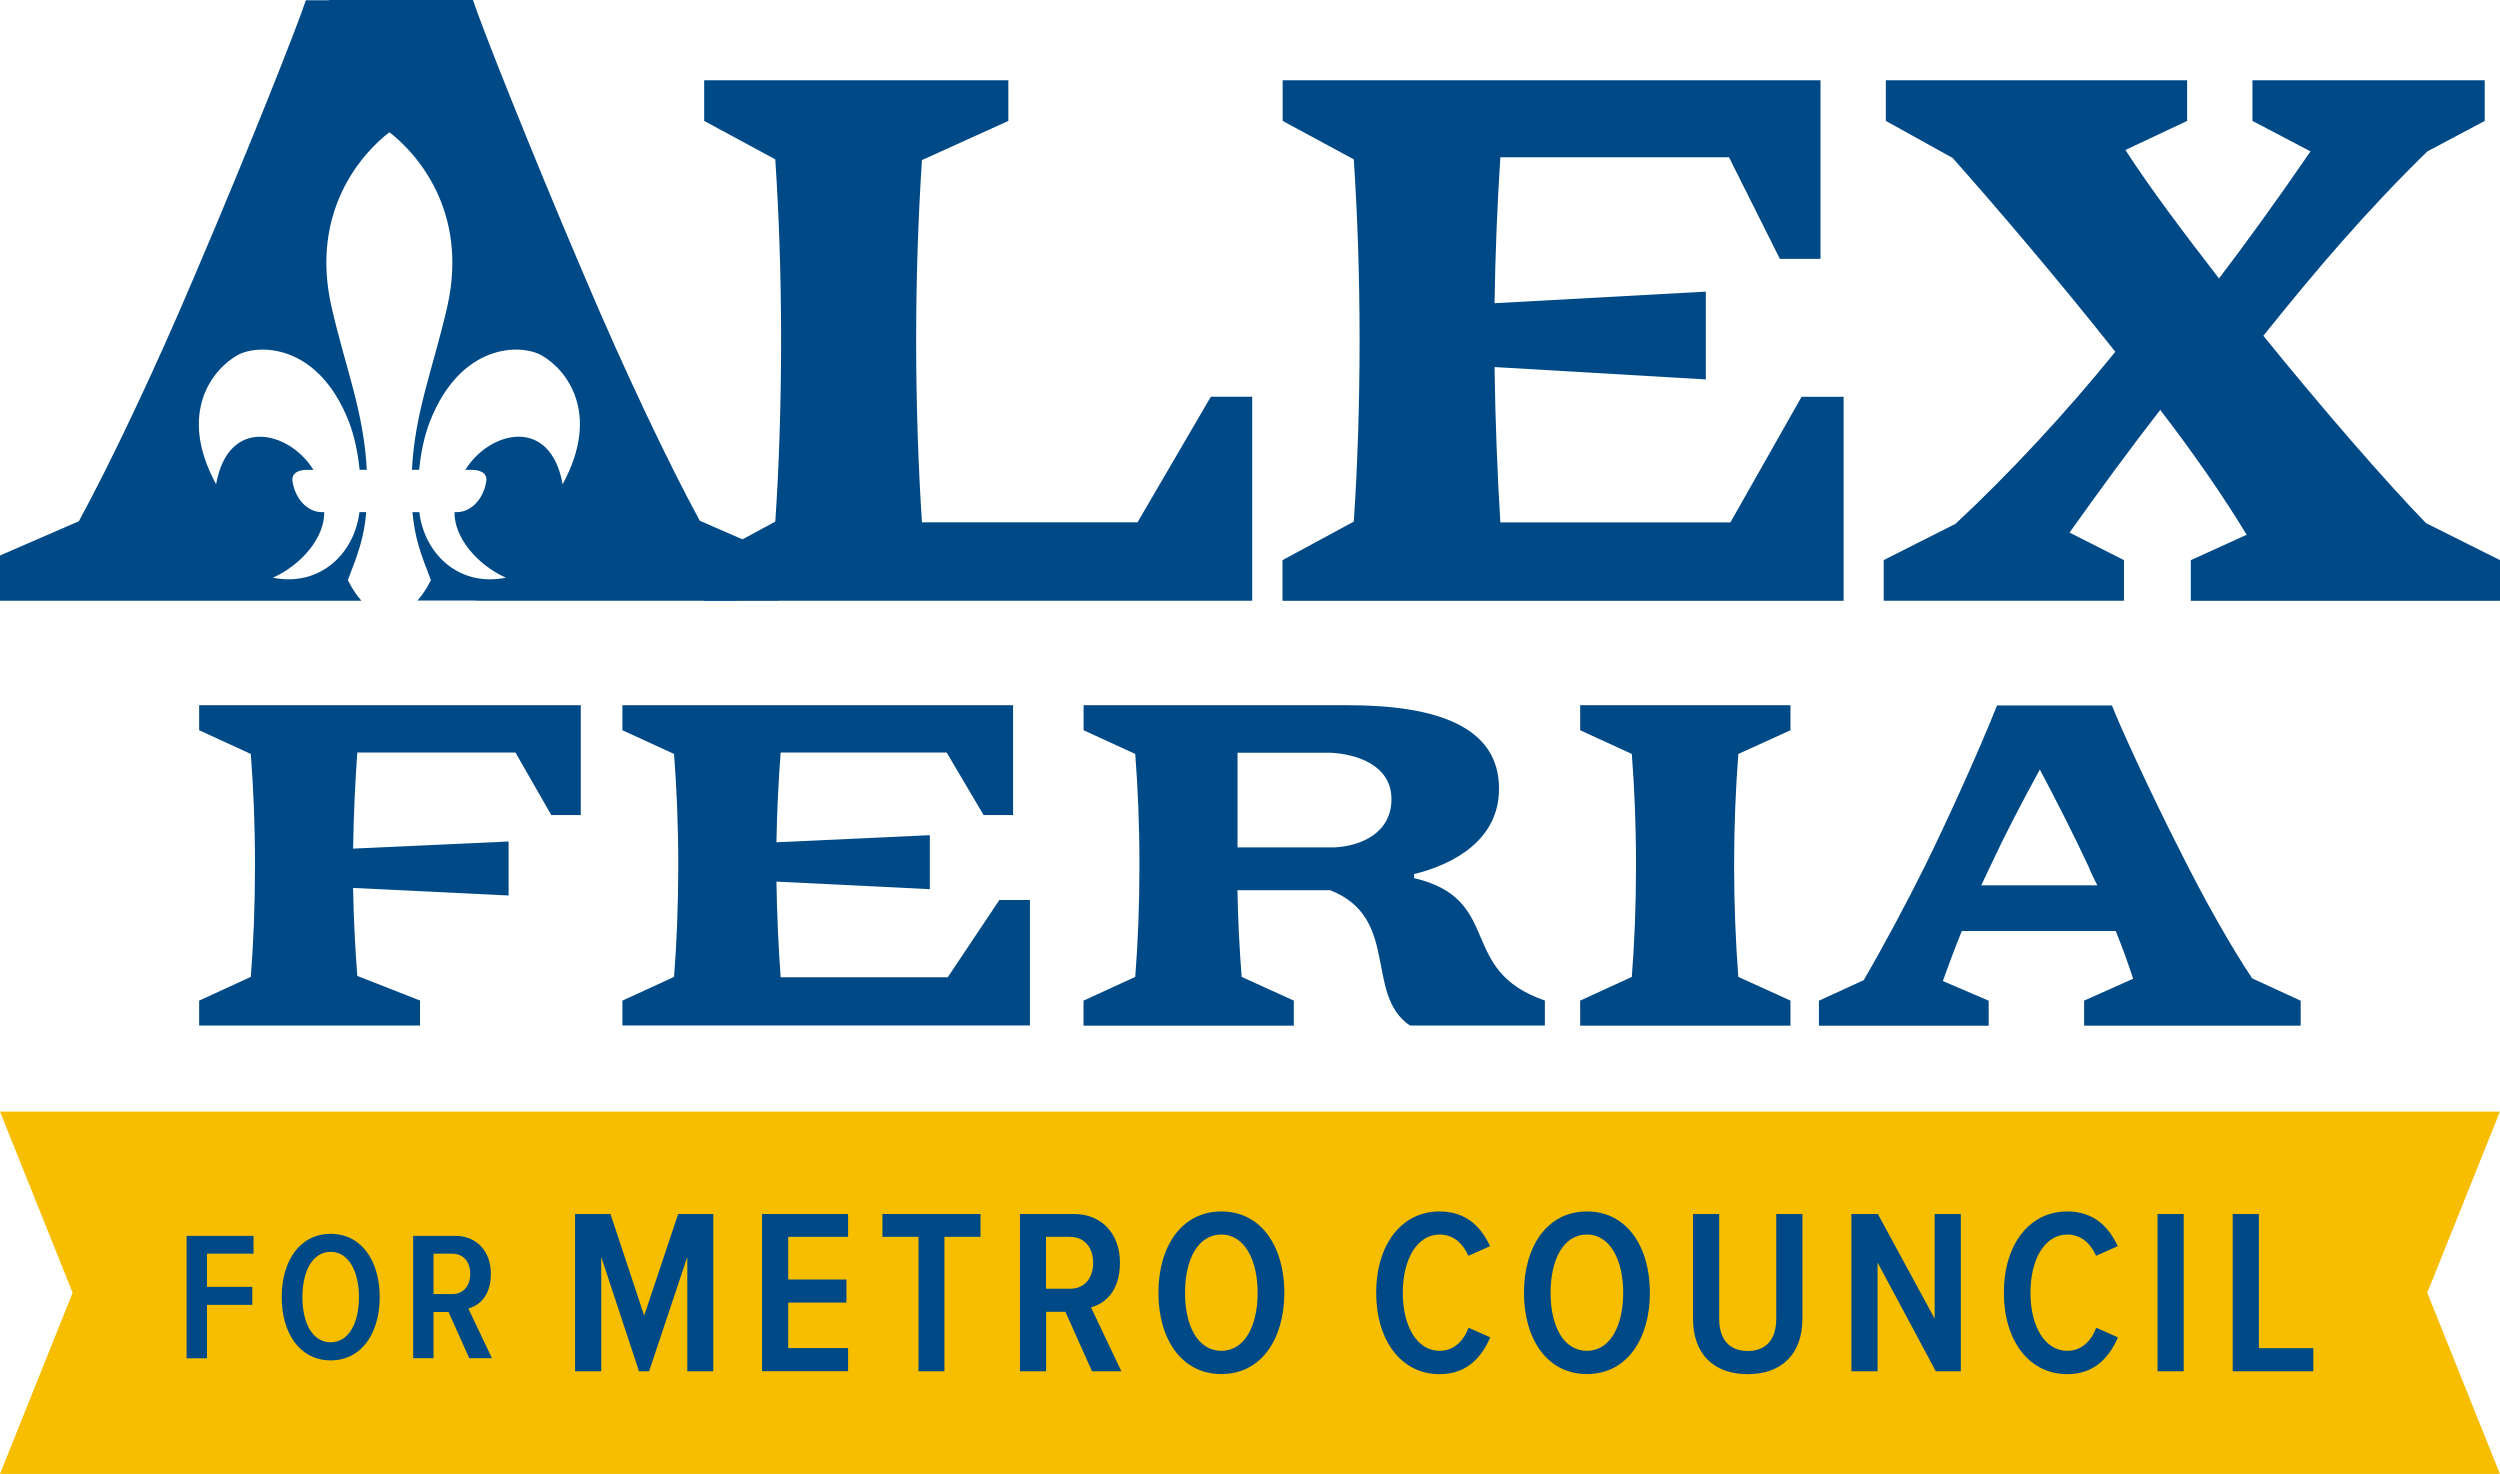 <?xml version="1.0" encoding="UTF-8"?>
<svg id="Layer_2" data-name="Layer 2" xmlns="http://www.w3.org/2000/svg" viewBox="0 0 284.7 167.85">
  <defs>
    <style>
      .cls-1 {
        fill: #f7be00;
      }

      .cls-2 {
        fill: #004987;
      }
    </style>
  </defs>
  <g id="Layer_1-2" data-name="Layer 1">
    <g>
      <g>
        <path class="cls-2" d="M22.68,113.95l5.88-2.7c.3-3.71,.48-8.09,.48-12.72s-.18-8.8-.48-12.67l-5.88-2.7v-2.85h43.46v12.51h-3.36l-4.08-7.12h-18.01c-.24,3.36-.42,7.12-.48,10.94l17.71-.81v6.15l-17.71-.86c.06,3.51,.24,6.92,.48,10.02l7.14,2.8v2.85H22.68v-2.85Z"/>
        <path class="cls-2" d="M70.88,113.95l5.88-2.7c.3-3.71,.48-8.09,.48-12.72s-.18-8.8-.48-12.67l-5.88-2.7v-2.85h44.49v12.51h-3.36l-4.2-7.12h-18.91c-.24,3.15-.42,6.66-.48,10.22l17.47-.81v6.15l-17.47-.86c.06,3.82,.24,7.58,.48,10.89h19.03l5.88-8.8h3.48v14.29h-46.41v-2.85Z"/>
        <path class="cls-2" d="M123.4,113.95l5.88-2.7c.3-3.71,.48-8.09,.48-12.72s-.18-8.8-.48-12.67l-5.88-2.7v-2.85h30.08c10.27,0,17.23,2.49,17.23,9.51,0,5.8-5.1,8.6-9.67,9.72v.46c10.27,2.44,4.8,10.48,14.89,13.94v2.85h-15.37c-5.22-3.56-1.08-12.26-9.07-15.41h-10.57c.06,3.46,.24,6.82,.48,9.87l5.94,2.7v2.85h-23.95v-2.85Zm28.1-28.23h-10.57v10.78h11.05c3.06-.15,6.48-1.68,6.48-5.49s-3.84-5.14-6.96-5.29Z"/>
        <path class="cls-2" d="M179.95,113.95l5.88-2.7c.3-3.71,.48-8.09,.48-12.72s-.18-8.8-.48-12.67l-5.88-2.7v-2.85h23.95v2.85l-5.94,2.7c-.3,3.87-.48,8.29-.48,12.72s.18,8.8,.48,12.67l5.94,2.7v2.85h-23.95v-2.85Z"/>
        <path class="cls-2" d="M262.01,116.8h-24.67v-2.85l5.58-2.49c-.54-1.68-1.2-3.51-1.98-5.44h-17.53c-.84,2.09-1.56,4.02-2.16,5.7l5.22,2.24v2.85h-19.33v-2.85l5.1-2.34c2.28-3.92,4.92-8.85,6.96-12.97,2.22-4.48,6-12.72,8.22-18.31h13.09c.78,2.03,4.14,9.46,7.74,16.53,2.82,5.65,5.88,11.04,8.23,14.55l5.52,2.54v2.85Zm-29.72-29.15c-2.04,3.71-4.02,7.53-5.58,10.88l-1.08,2.29h13.21c-.36-.71-.72-1.42-1.02-2.19-1.68-3.61-3.66-7.48-5.52-10.99Z"/>
      </g>
      <g>
        <path class="cls-2" d="M114.83,13.77l-9.84,4.46c-.41,6.28-.66,13.39-.66,20.58s.25,14.38,.66,20.67h24.55l8.35-14.3h4.71v23.23h-62.41v-4.63l8.1-4.38c.41-6.03,.66-13.14,.66-20.67s-.25-14.3-.66-20.58l-8.1-4.38v-4.63h34.64v4.63Z"/>
        <path class="cls-2" d="M146.07,63.78l8.1-4.38c.41-6.03,.66-13.14,.66-20.67s-.25-14.3-.66-20.58l-8.1-4.38v-4.63h61.25V29.48h-4.63l-5.79-11.57h-26.04c-.33,5.13-.58,10.83-.66,16.62l24.06-1.32v10l-24.06-1.41c.08,6.2,.33,12.32,.66,17.69h26.2l8.1-14.3h4.79v23.23h-63.9v-4.63Z"/>
        <path class="cls-2" d="M241.88,68.41h-27.36v-4.63l8.18-4.13c6.12-5.7,12.65-12.73,18.19-19.59-6.61-8.35-13.47-16.37-18.52-22.07l-7.61-4.22v-4.63h34.31v4.63l-7.03,3.31c2.89,4.46,6.7,9.51,10.66,14.63,2.89-3.8,6.45-8.68,10.42-14.47l-6.61-3.47v-4.63h26.45v4.63l-6.53,3.47c-6.94,6.78-12.65,13.47-18.68,21,6.78,8.35,13.72,16.37,18.52,21.33l8.43,4.22v4.63h-35.21v-4.63l6.36-2.89c-2.65-4.38-6.03-9.26-9.84-14.22-3.22,4.13-6.86,9.09-10.33,13.97l6.2,3.14v4.63Z"/>
        <path class="cls-2" d="M79.7,59.32c-3.53-6.49-8.58-17.07-13.26-28.14C60.25,16.69,54.72,2.67,53.86,0h-16.4s0,.02,0,.03h-2.63c-.86,2.67-6.39,16.69-12.59,31.19-4.67,11.06-9.73,21.65-13.26,28.14L0,63.26v5.15H41.16c-.54-.61-1.06-1.37-1.55-2.35,1.2-3.07,1.85-4.87,2.1-7.74h-.78c-.55,4.66-4.44,8.55-9.86,7.47,3.3-1.48,5.91-4.61,5.85-7.47h-.3c-1.31,0-2.87-1.11-3.3-3.41-.21-1.16,.86-1.4,1.62-1.4h.75c-2.7-4.41-9.69-6.2-11.08,1.64-4.44-8.16-.36-13.12,2.41-14.69,2.32-1.31,9.19-1.43,12.71,7.56,.57,1.47,1.02,3.42,1.22,5.48h.82c-.35-6.67-2.4-11.49-4.01-18.52-2.52-10.99,3.57-17.61,6.58-19.92,3.01,2.31,9.09,8.93,6.58,19.92-1.61,7.03-3.66,11.85-4.01,18.52h.82c.2-2.06,.64-4.01,1.22-5.48,3.52-8.99,10.39-8.87,12.71-7.56,2.78,1.56,6.85,6.53,2.41,14.69-1.4-7.85-8.38-6.05-11.08-1.64h.75c.76,0,1.83,.24,1.62,1.4-.43,2.3-2,3.41-3.3,3.41h-.3c-.06,2.85,2.55,5.99,5.85,7.47-5.43,1.09-9.31-2.8-9.86-7.47h-.78c.25,2.87,.9,4.67,2.1,7.74-.48,.97-1,1.73-1.54,2.33h6.67s0,.02,0,.02h29.76v-.03h4.74v-5.15l-8.97-3.91Z"/>
      </g>
      <polygon class="cls-1" points="284.69 167.85 0 167.85 8.27 147.22 0 126.59 284.69 126.59 276.42 147.22 284.69 167.85"/>
      <g>
        <path class="cls-2" d="M21.25,154.67v-13.93h7.62v2.03h-5.3v3.78h5.16v2.05h-5.16v6.08h-2.32Z"/>
        <path class="cls-2" d="M37.66,140.51c3.53,0,5.58,3.11,5.58,7.2s-2.05,7.21-5.58,7.21-5.58-3.11-5.58-7.21,2.05-7.2,5.58-7.2Zm0,2.05c-2.09,0-3.22,2.23-3.22,5.16s1.13,5.14,3.22,5.14,3.22-2.26,3.22-5.14-1.15-5.16-3.22-5.16Z"/>
        <path class="cls-2" d="M53.44,154.67l-2.36-5.26h-1.71v5.26h-2.32v-13.93h4.8c2.4,0,4.05,1.73,4.05,4.3s-1.34,3.63-2.57,3.97l2.69,5.66h-2.59Zm-1.92-11.9h-2.15v4.6h2.15c1.23,0,2.03-.92,2.03-2.3s-.79-2.3-2.03-2.3Z"/>
        <path class="cls-2" d="M78.27,156.16v-13.02l-4.35,13.02h-1.15l-4.3-13.02v13.02h-2.98v-17.91h4.03l3.84,11.57,3.87-11.57h4v17.91h-2.95Z"/>
        <path class="cls-2" d="M86.78,156.16v-17.91h9.8v2.6h-6.82v4.86h6.63v2.63h-6.63v5.18h6.82v2.63h-9.8Z"/>
        <path class="cls-2" d="M104.6,156.16v-15.31h-4.11v-2.6h11.17v2.6h-4.11v15.31h-2.95Z"/>
        <path class="cls-2" d="M124.36,156.16l-3.03-6.77h-2.2v6.77h-2.98v-17.91h6.18c3.09,0,5.21,2.23,5.21,5.53s-1.72,4.67-3.3,5.1l3.46,7.28h-3.33Zm-2.47-15.31h-2.77v5.91h2.77c1.58,0,2.6-1.18,2.6-2.95s-1.02-2.95-2.6-2.95Z"/>
        <path class="cls-2" d="M139.09,137.96c4.54,0,7.17,4,7.17,9.26s-2.63,9.26-7.17,9.26-7.17-4-7.17-9.26,2.63-9.26,7.17-9.26Zm0,2.63c-2.69,0-4.14,2.87-4.14,6.63s1.45,6.61,4.14,6.61,4.13-2.9,4.13-6.61-1.48-6.63-4.13-6.63Z"/>
        <path class="cls-2" d="M156.72,147.22c0-5.4,2.82-9.26,7.22-9.26,3.2,0,4.81,1.96,5.75,3.95l-2.47,1.1c-.62-1.42-1.72-2.42-3.28-2.42-2.55,0-4.19,2.79-4.19,6.63s1.64,6.61,4.19,6.61c1.64,0,2.74-1.13,3.3-2.63l2.47,1.1c-.91,2.09-2.52,4.19-5.77,4.19-4.4,0-7.22-3.89-7.22-9.26Z"/>
        <path class="cls-2" d="M180.72,137.96c4.54,0,7.17,4,7.17,9.26s-2.63,9.26-7.17,9.26-7.17-4-7.17-9.26,2.63-9.26,7.17-9.26Zm0,2.63c-2.69,0-4.14,2.87-4.14,6.63s1.45,6.61,4.14,6.61,4.13-2.9,4.13-6.61-1.48-6.63-4.13-6.63Z"/>
        <path class="cls-2" d="M192.8,138.25h2.98v11.92c0,2.39,1.18,3.68,3.25,3.68s3.25-1.29,3.25-3.68v-11.92h2.98v11.9c0,4.05-2.36,6.34-6.23,6.34s-6.23-2.28-6.23-6.34v-11.9Z"/>
        <path class="cls-2" d="M220.45,156.16l-6.63-12.38v12.38h-2.98v-17.91h3.01l6.47,11.92v-11.92h2.98v17.91h-2.85Z"/>
        <path class="cls-2" d="M228.2,147.22c0-5.4,2.82-9.26,7.22-9.26,3.2,0,4.81,1.96,5.75,3.95l-2.47,1.1c-.62-1.42-1.72-2.42-3.28-2.42-2.55,0-4.19,2.79-4.19,6.63s1.64,6.61,4.19,6.61c1.64,0,2.74-1.13,3.3-2.63l2.47,1.1c-.91,2.09-2.52,4.19-5.77,4.19-4.4,0-7.22-3.89-7.22-9.26Z"/>
        <path class="cls-2" d="M245.7,156.16v-17.91h2.98v17.91h-2.98Z"/>
        <path class="cls-2" d="M254.26,156.16v-17.91h2.98v15.28h6.2v2.63h-9.18Z"/>
      </g>
    </g>
  </g>
</svg>